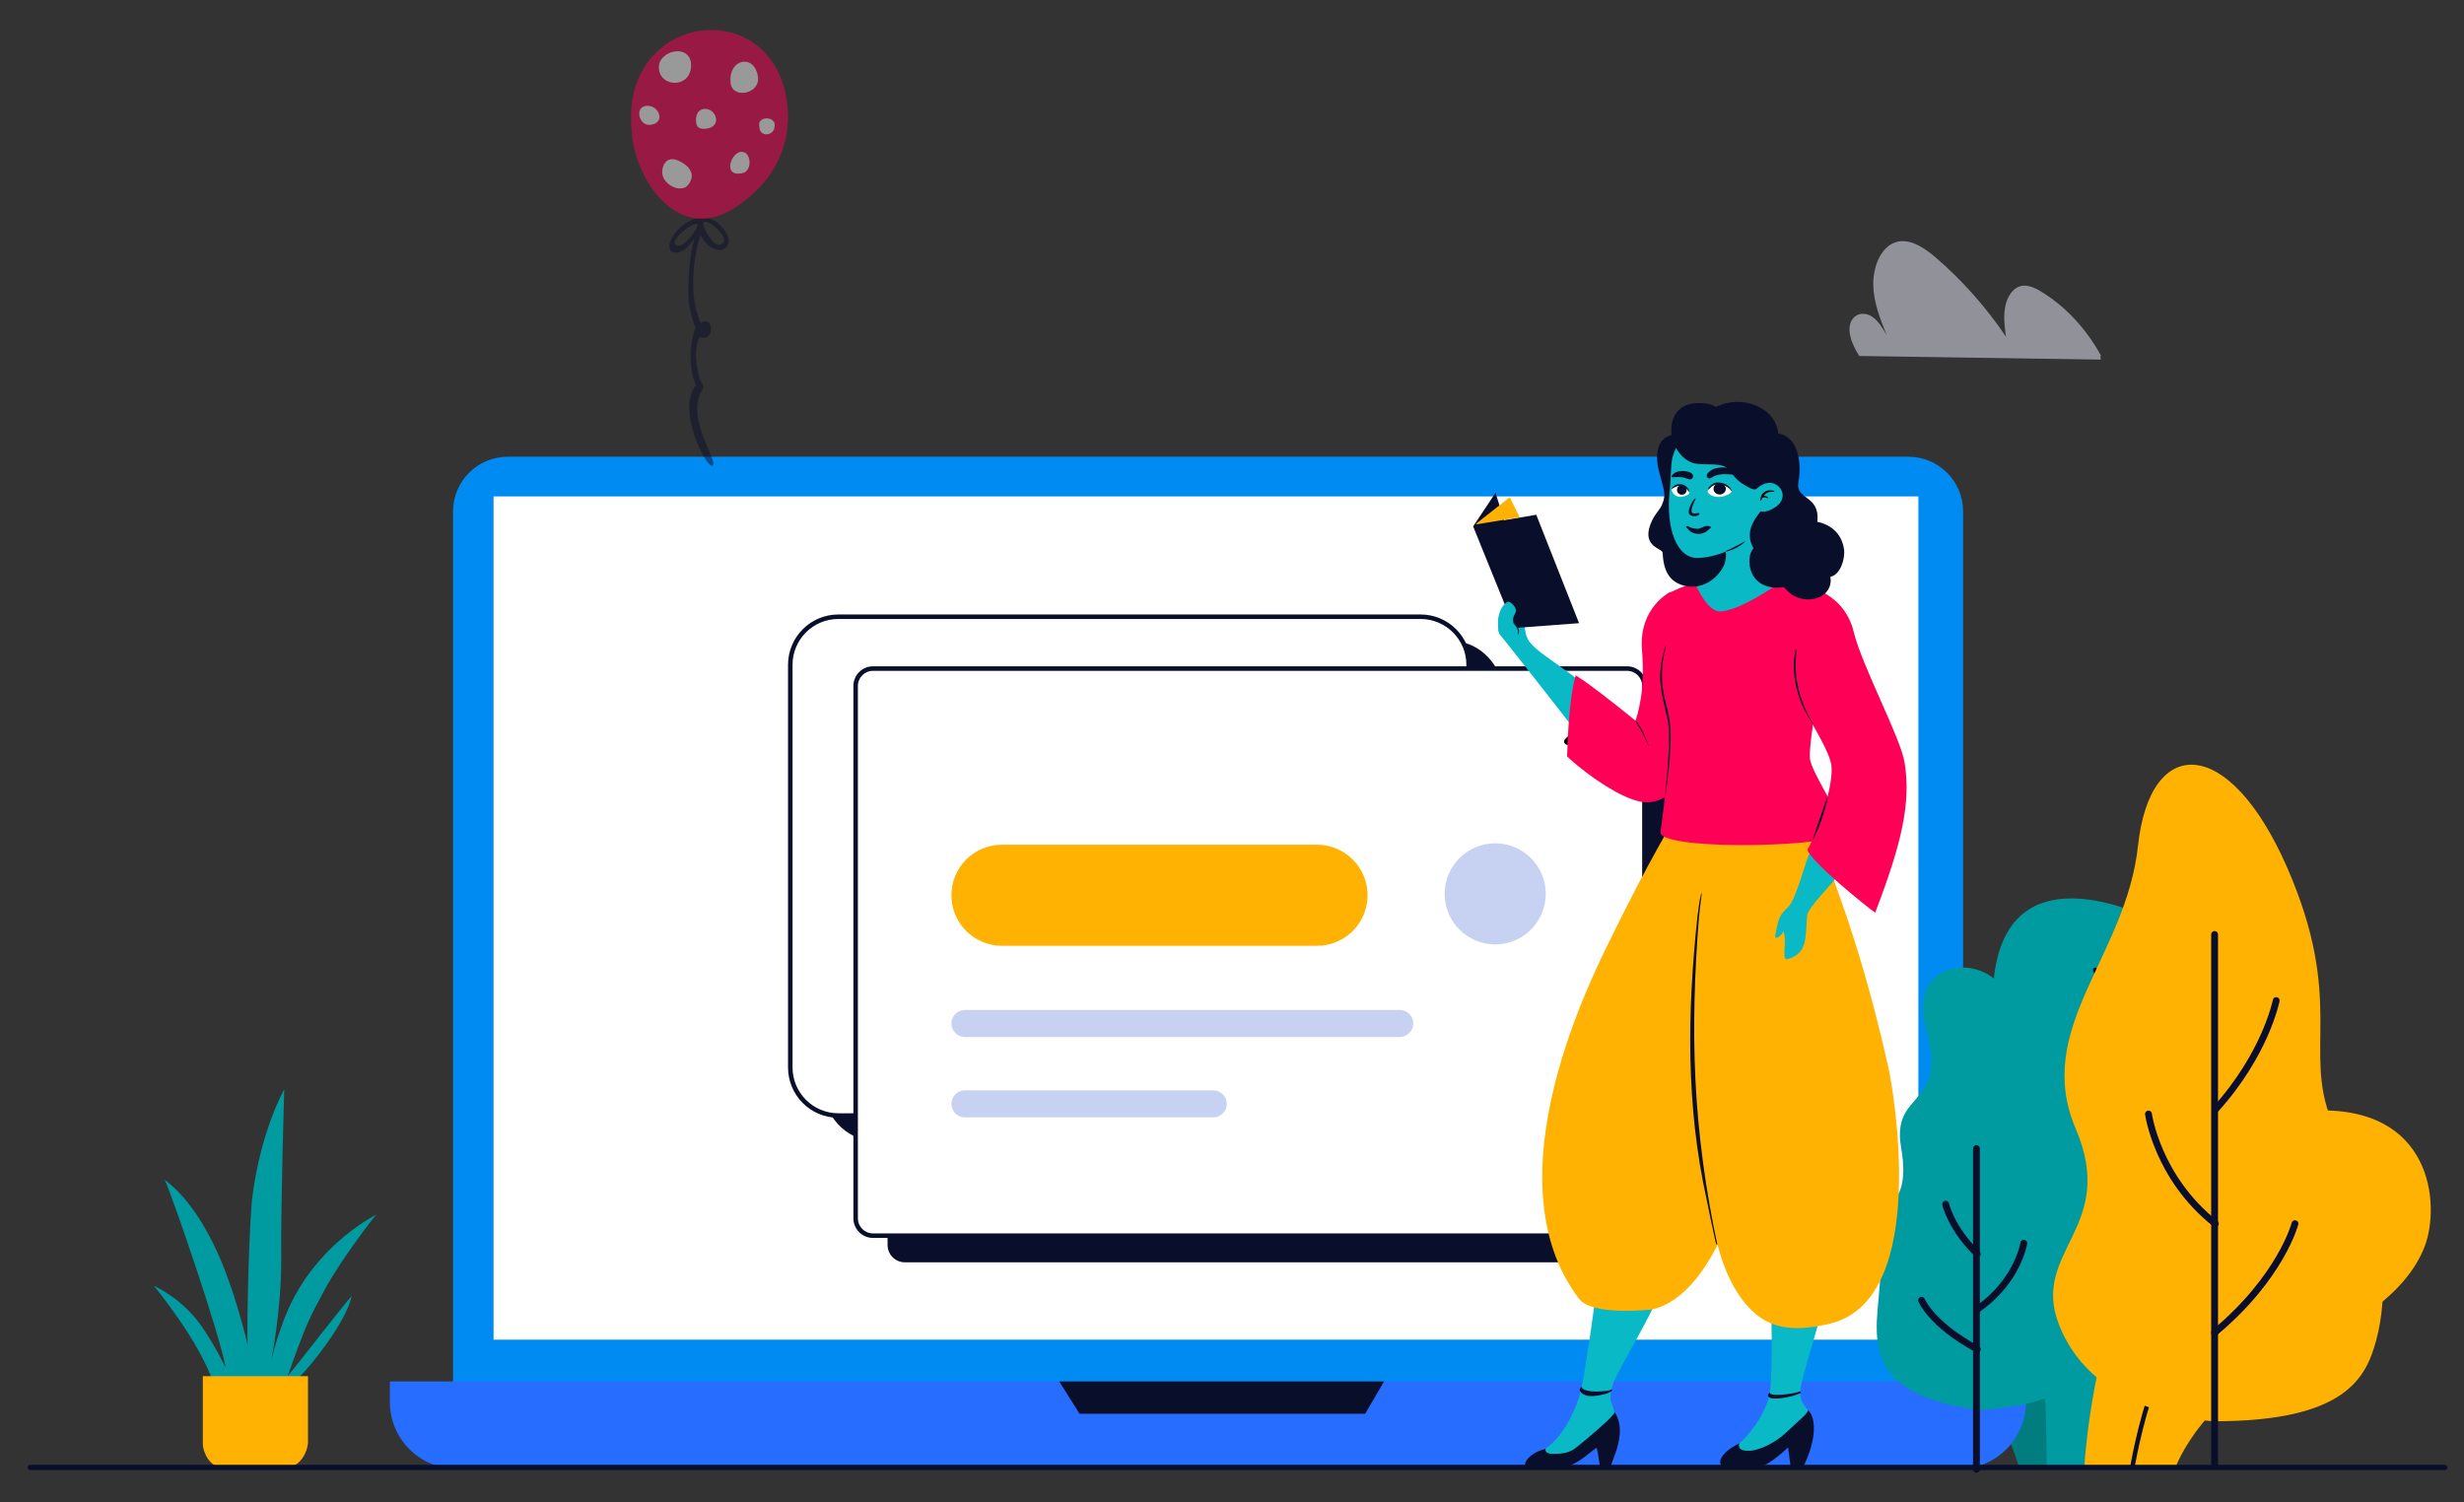 <svg viewBox="-40 -80 3280 2000" xmlns="http://www.w3.org/2000/svg" xmlns:xlink="http://www.w3.org/1999/xlink" xmlns:blush="http://design.blush" overflow="visible" width="3280px" height="2000px"><rect x="-40" y="-80" width="3280" height="2000" fill="#333333" stroke="none"/><defs><polygon id="masterscenesonline-searching-path-5" points="0.885 0.404 225.003 0.404 225.003 229 0.885 229"/><polygon id="masterscenesonline-searching-path-7" points="0.355 0.478 167.311 0.478 167.311 15 0.355 15"/><path d="M363.685,181.685 C363.685,81.345 282.34,0 182,0 C81.66,0 0.315,81.345 0.315,181.685 C0.315,282.02 81.66,363.365 182,363.365 C282.34,363.365 363.685,282.02 363.685,181.685" id="masterscenesonline-searching-path-1"/><path d="M363.685,181.685 C363.685,81.345 282.34,0 182,0 C81.66,0 0.315,81.345 0.315,181.685 C0.315,282.02 81.66,363.365 182,363.365 C282.34,363.365 363.685,282.02 363.685,181.685" id="masterscenesonline-searching-path-3"/></defs><g id="Master/Scenes/Online Searching" stroke="none" stroke-width="1" fill="none" fill-rule="evenodd" blush:viewBox="-32 136 3263.9999999999995 1743.9999999999998" blush:i="0"><g id="Background" transform="translate(-112, -177)" blush:i="0.0"><g id="Outdoor Plants" transform="translate(2557, 1085) scale(1 1)" blush:width="751" blush:height="965" blush:component="Outdoor Plants" blush:i="0.0.0" blush:value="Plant 1" blush:viewBox="1.4479434447300719 207.47500000000002 752.9305912596402 762.3499999999999"><g id="Outdoor Plants/Plant 1" stroke="none" stroke-width="1" fill="none" fill-rule="evenodd" blush:viewBox="1.4479434447300719 207.47500000000002 752.9305912596402 762.3499999999999" blush:i="0.0.0.0"><g id="Group-6" transform="translate(3, 208)" blush:i="0.0.0.0.0"><path d="M199.883,757 C199.883,757 154.64,615.704 63.702,486.352 C-27.235,357 -13.97,268.907 63.702,246.215 C141.374,223.523 267.593,290.51 306.646,382.032 C331.899,441.211 374.804,628.372 268.961,757 C238.721,756.166 199.883,757 199.883,757 Z" id="Stroke-8" fill="#017C7F" blush:i="0.0.0.0.0.0"/><path d="M180.801,266.46 C125.131,13.42 221.5,-21.299 328.621,9.34 C435.741,39.978 507.96,173.305 491.621,300.677 C466.682,495.085 320.448,757 320.448,757 L236.471,757 C236.471,598.667 217.914,435.153 180.801,266.46 Z" id="Stroke-10" fill="#009BA0" blush:i="0.0.0.0.0.1"/><path d="M299.87,92.339 C301.326,91.683 303.03,92.284 303.76,93.682 L303.857,93.885 L304.316,94.94 L304.887,96.296 C305.11,96.831 305.346,97.407 305.595,98.024 L305.979,98.979 C307.659,103.187 309.527,108.199 311.538,114.005 C317.271,130.561 322.999,150.177 328.343,172.774 C340.981,226.214 349.497,287.717 351.998,356.892 C354.24,418.891 350.075,478.448 339.406,544.656 L339.022,547.024 C329.749,603.878 316.614,662.451 292.75,757.277 C292.346,758.883 290.716,759.858 289.109,759.454 C287.502,759.049 286.527,757.419 286.932,755.812 L289.047,747.389 C311.54,657.635 324.139,601.004 333.1,546.058 C343.992,479.275 348.255,419.432 346.002,357.108 C343.515,288.333 335.053,227.219 322.504,174.155 L321.811,171.25 C316.714,150.075 311.289,131.624 305.868,115.968 L305.248,114.189 C303.504,109.222 301.879,104.892 300.407,101.204 L299.855,99.835 C299.679,99.401 299.51,98.991 299.348,98.603 L298.8,97.3 L298.368,96.307 C297.687,94.797 298.359,93.02 299.87,92.339 Z" id="Path-6" fill="#090E2B" fill-rule="nonzero" blush:i="0.0.0.0.0.2"/><path d="M589.576,282.556 C750.42,274.364 760.643,407.887 739.778,462.864 C715.163,527.726 641.308,570.96 582.304,596.643 C443.495,657.062 408.156,757 408.156,757 L286.621,757 C286.621,757 309.812,296.806 589.576,282.556 Z" id="Stroke-12" fill="#FFB201" blush:i="0.0.0.0.0.3"/><path d="M613.534,384.772 C615.069,384.147 616.819,384.885 617.443,386.42 C618.068,387.955 617.33,389.705 615.795,390.329 C475.369,447.46 387.981,569.584 353.571,757.086 C353.272,758.716 351.709,759.794 350.079,759.495 C348.45,759.196 347.371,757.633 347.67,756.003 C382.427,566.606 471.067,442.733 613.534,384.772 Z" id="Path-3" fill="#090E2B" fill-rule="nonzero" blush:i="0.0.0.0.0.4"/></g></g></g><g id="Screen" transform="translate(591, 705) scale(1 1)" blush:width="2178" blush:height="1348" blush:component="Screen" blush:i="0.0.1" blush:value="Laptop 2" blush:viewBox="0 -7.634304207119726 2177.9999999999995 1363.2686084142395"><g id="Screen/Laptop 2" stroke="none" stroke-width="1" fill="none" fill-rule="evenodd" blush:viewBox="0 -7.634304207119726 2177.9999999999995 1363.2686084142395" blush:i="0.0.1.0"><path d="M2021.399,1329.31 L156.899,1329.31 C116.669,1329.31 84.059,1296.705 84.059,1256.475 L84.059,72.835 C84.059,32.61 116.669,-2.27373675e-13 156.899,-2.27373675e-13 L2021.399,-2.27373675e-13 C2061.63,-2.27373675e-13 2094.235,32.61 2094.235,72.835 L2094.235,1256.475 C2094.235,1296.705 2061.63,1329.31 2021.399,1329.31" id="Fill-1" fill="#008BF2" blush:i="0.0.1.0.0"/><path d="M2088.885,1347.308 L88.985,1347.308 C39.84,1347.308 0,1307.463 0,1258.318 L0,1230.993 L2177.875,1230.993 L2177.875,1258.318 C2177.875,1307.463 2138.03,1347.308 2088.885,1347.308" id="Fill-4" fill="#276DFF" blush:i="0.0.1.0.1"/><polygon id="Fill-7" fill="#FFF" points="138.018 1175.397 2034.658 1175.397 2034.658 52.812 138.018 52.812" blush:i="0.0.1.0.2"/><polygon id="Fill-9" fill="#090E2B" points="890.987 1230.995 918.012 1273.985 1298.292 1273.985 1323.392 1230.995" blush:i="0.0.1.0.3"/><g id="UI Elements" transform="translate(456, 156) scale(1 1)" blush:width="1101" blush:height="811" blush:component="UI Elements" blush:i="0.0.1.0.4" blush:value="Graph 1" blush:viewBox="71.56500000000005 52.89130434782612 957.8700000000002 705.2173913043478"><g id="UI Elements/Graph 1" stroke="none" stroke-width="1" fill="none" fill-rule="evenodd" blush:viewBox="71.56500000000005 52.89130434782612 957.8700000000002 705.2173913043478" blush:i="0.0.1.0.4.0"><g id="Interfae-Box-2" transform="translate(74, 54)" blush:i="0.0.1.0.4.0.0"><rect id="Rectangle-Copy-5" fill="#090E2B" x="48" y="36" width="903" height="664" rx="64" blush:i="0.0.1.0.4.0.0.0"/><rect id="Rectangle-Copy" fill="#FFF" x="3" y="3" width="903" height="664" rx="64" blush:i="0.0.1.0.4.0.0.1"/><path d="M842,0 L67,0 C29.997,0 0,29.997 0,67 L0,603 C0,640.003 29.997,670 67,670 L842,670 C879.003,670 909,640.003 909,603 L909,67 C909,29.997 879.003,0 842,0 Z M67,6 L842,6 C875.689,6 903,33.311 903,67 L903,603 C903,636.689 875.689,664 842,664 L67,664 C33.311,664 6,636.689 6,603 L6,67 C6,33.311 33.311,6 67,6 Z" id="Rectangle-Copy-2" fill="#090E2B" fill-rule="nonzero" blush:i="0.0.1.0.4.0.0.2"/><path d="M673.652,196.062 C725.006,183.451 772.648,240.932 818.391,365.938 C819.53,369.05 817.931,372.496 814.819,373.635 C811.707,374.773 808.261,373.174 807.122,370.062 C763.365,250.486 719.224,197.227 676.514,207.716 C653.03,213.483 633.545,228.317 615.502,252.517 L614.257,254.2 C601.505,271.58 592.038,288.909 573.749,326.317 L567.518,339.08 C548.883,377.093 539.189,394.511 525.293,412.959 C505.415,439.348 483.31,455.718 456.236,461.729 C436.922,466.017 421.178,458.233 407.892,440.305 L407.49,439.759 C397.832,426.53 390.901,411.491 378.694,380.143 L374.912,370.412 C363.26,340.542 356.421,325.666 347.329,312.633 C335.853,296.183 323.48,288.463 308.326,289.379 C252.587,292.748 192.546,355.572 129.337,478.62 C127.823,481.568 124.206,482.73 121.258,481.216 C118.311,479.702 117.149,476.085 118.663,473.137 C183.658,346.612 246.26,281.109 307.602,277.401 C327.297,276.21 343.196,285.995 356.76,305.182 L357.171,305.767 C366.788,319.553 373.789,334.631 385.347,364.146 L390.577,377.584 C401.838,406.397 408.399,420.547 416.915,432.316 L417.182,432.683 C427.977,447.47 439.337,453.188 453.636,450.014 C477.606,444.692 497.417,430.021 515.708,405.739 L516.97,404.049 C529.761,386.786 539.265,369.501 557.378,332.501 L563.597,319.761 C582.203,281.753 591.841,264.271 605.446,245.93 L605.881,245.344 C625.46,219.085 647.152,202.57 673.652,196.062 Z" id="Path-9" fill="#FFB201" fill-rule="nonzero" blush:i="0.0.1.0.4.0.0.3"/><path d="M781.46,208.363 C782.299,205.157 785.578,203.238 788.784,204.076 C791.989,204.915 793.908,208.194 793.07,211.399 C755.866,353.628 708.055,420.407 647.873,408.893 C621.818,403.908 603.611,404.83 590.083,410.799 C579.666,415.395 572.384,422.268 562.16,435.88 L560.978,437.467 L554.885,445.787 C552.262,449.356 550.157,452.139 548,454.857 C539.001,466.193 530.125,474.884 519.015,482.394 C505.577,491.476 489.492,498.228 469.679,502.626 C451.421,506.679 435.764,504.613 421.299,497.083 C410.531,491.477 401.982,484.235 388.563,470.523 L382.286,464.055 C368.762,450.11 360.925,443.125 351.082,437.229 C338.568,429.734 325.247,426.295 309.426,427.252 C252.304,430.705 191.765,458.91 127.837,512.097 C125.29,514.217 121.507,513.87 119.388,511.322 C117.268,508.775 117.615,504.992 120.163,502.873 C185.906,448.175 248.744,418.898 308.702,415.273 C326.993,414.168 342.704,418.223 357.248,426.934 L358.227,427.527 C368.435,433.781 376.591,441.017 389.642,454.406 L395.932,460.893 L397.091,462.081 C409.692,474.959 417.495,481.573 426.841,486.439 C438.803,492.666 451.578,494.353 467.078,490.911 C485.453,486.832 500.138,480.668 512.295,472.451 C522.284,465.701 530.309,457.842 538.601,447.396 L539.687,446.016 C541.139,444.155 542.625,442.188 544.339,439.87 L551.137,430.594 L551.571,430.007 C563.436,414.013 572.147,405.596 585.239,399.82 C601.277,392.744 621.873,391.701 650.127,397.107 C701.368,406.91 745.734,344.943 781.46,208.363 Z" id="Path-9-Copy" fill="#009BA0" fill-rule="nonzero" blush:i="0.0.1.0.4.0.0.4"/><circle id="Oval" fill="#FF0057" cx="689.5" cy="200.5" r="25.5" blush:i="0.0.1.0.4.0.0.5"/><rect id="Rectangle" fill="#C7D2F2" fill-rule="nonzero" x="93" y="546" width="709" height="2" blush:i="0.0.1.0.4.0.0.6"/></g></g></g><g id="UI Elements" transform="translate(616, 262) scale(1 1)" blush:width="1101" blush:height="811" blush:component="UI Elements" blush:i="0.0.1.0.5" blush:value="UI Card 1" blush:viewBox="0 14.324728260869506 1100.9999999999998 798.8790760869566"><g id="UI Elements/UI Card 1" stroke="none" stroke-width="1" fill="none" fill-rule="evenodd" blush:viewBox="0 14.324728260869506 1100.9999999999998 798.8790760869566" blush:i="0.0.1.0.5.0"><g id="userinterface" transform="translate(1, 17)" blush:i="0.0.1.0.5.0.0"><path d="M1072.383,793.433 L68.61,793.433 C55.845,793.433 45.498,783.086 45.498,770.321 L45.498,61.616 C45.498,48.851 55.845,38.501 68.61,38.501 L1072.383,38.501 C1085.148,38.501 1095.495,48.851 1095.495,61.616 L1095.495,770.321 C1095.495,783.086 1085.148,793.433 1072.383,793.433 Z" id="Stroke-1-Copy" fill="#090E2B" blush:i="0.0.1.0.5.0.0.0"/><path d="M1029.885,757.932 L26.112,757.932 C13.347,757.932 3,747.585 3,734.82 L3,26.115 C3,13.35 13.347,3 26.112,3 L1029.885,3 C1042.65,3 1052.997,13.35 1052.997,26.115 L1052.997,734.82 C1052.997,747.585 1042.65,757.932 1029.885,757.932 Z" id="Stroke-1" fill="#FFF" blush:i="0.0.1.0.5.0.0.1"/><path d="M1029.885,4.54747351e-13 L26.112,4.54747351e-13 C11.691,4.54747351e-13 0,11.693 0,26.115 L0,734.82 C0,749.242 11.69,760.932 26.112,760.932 L1029.885,760.932 C1044.307,760.932 1055.997,749.242 1055.997,734.82 L1055.997,26.115 C1055.997,11.693 1044.306,4.54747351e-13 1029.885,4.54747351e-13 Z M26.112,6 L1029.885,6 C1040.992,6 1049.997,15.006 1049.997,26.115 L1049.997,734.82 C1049.997,745.928 1040.993,754.932 1029.885,754.932 L26.112,754.932 C15.004,754.932 6,745.928 6,734.82 L6,26.115 C6,15.006 15.005,6 26.112,6 Z" id="Stroke-1-Copy-2" fill="#090E2B" fill-rule="nonzero" blush:i="0.0.1.0.5.0.0.2"/><path d="M617.176,372.063 L197.782,372.063 C160.621,372.063 130.498,341.94 130.498,304.779 C130.498,267.624 160.621,237.501 197.782,237.501 L617.176,237.501 C654.334,237.501 684.457,267.624 684.457,304.779 C684.457,341.94 654.334,372.063 617.176,372.063 Z" id="Stroke-5" fill="#FFB201" blush:i="0.0.1.0.5.0.0.3"/><path d="M854.382,370.211 L854.382,370.211 C817.224,370.211 787.098,340.088 787.098,302.927 C787.098,265.772 817.224,235.649 854.382,235.649 C891.54,235.649 921.663,265.772 921.663,302.927 C921.663,340.088 891.54,370.211 854.382,370.211 Z" id="Stroke-7" fill="#C7D2F2" blush:i="0.0.1.0.5.0.0.4"/><g id="cross" transform="translate(945.572, 53.13)" fill="#000" fill-rule="nonzero" blush:i="0.0.1.0.5.0.0.5"><path d="M43.818,1.818 C45.575,0.061 48.425,0.061 50.182,1.818 C51.884,3.52 51.938,6.248 50.342,8.014 L50.182,8.182 L8.182,50.182 C6.425,51.939 3.575,51.939 1.818,50.182 C0.116,48.48 0.062,45.752 1.658,43.986 L1.818,43.818 L43.818,1.818 Z" id="Stroke-9" blush:i="0.0.1.0.5.0.0.5.0"/><path d="M1.818,1.818 C3.52,0.116 6.248,0.062 8.014,1.658 L8.182,1.818 L50.182,43.818 C51.939,45.575 51.939,48.425 50.182,50.182 C48.48,51.884 45.752,51.938 43.986,50.342 L43.818,50.182 L1.818,8.182 C0.061,6.425 0.061,3.575 1.818,1.818 Z" id="Stroke-11" blush:i="0.0.1.0.5.0.0.5.1"/></g><path d="M727.246,457.501 C737.187,457.501 745.246,465.559 745.246,475.501 C745.246,485.331 737.365,493.321 727.577,493.498 L727.246,493.501 L148.498,493.501 C138.557,493.501 130.498,485.442 130.498,475.501 C130.498,465.67 138.379,457.68 148.168,457.504 L148.498,457.501 L727.246,457.501 Z" id="Stroke-13" fill="#C7D2F2" fill-rule="nonzero" blush:i="0.0.1.0.5.0.0.6"/><path d="M479.05,564.501 C488.991,564.501 497.05,572.559 497.05,582.501 C497.05,592.331 489.169,600.321 479.381,600.498 L479.05,600.501 L148.498,600.501 C138.557,600.501 130.498,592.442 130.498,582.501 C130.498,572.67 138.379,564.68 148.168,564.504 L148.498,564.501 L479.05,564.501 Z" id="Stroke-15" fill="#C7D2F2" fill-rule="nonzero" blush:i="0.0.1.0.5.0.0.7"/></g></g></g></g></g><g id="Medium Plants" transform="translate(0, 1250) scale(1 1)" blush:width="845" blush:height="800" blush:component="Medium Plants" blush:i="0.0.2" blush:value="Plant 1" blush:viewBox="274.625 296.4059196617337 299.9749999999998 507.399577167019"><g id="Medium Plants/Plant 1" stroke="none" stroke-width="1" fill="none" fill-rule="evenodd" blush:viewBox="274.625 296.4059196617337 299.9749999999998 507.399577167019" blush:i="0.0.2.0"><g id="Group" transform="translate(277, 297)" blush:i="0.0.2.0.0"><path d="M79.365,206.474 C50.777,148.413 23.03,127.299 14.225,120.517 C22.353,136.795 86.551,322.095 95.433,370.614 C65.629,311.883 50.262,299.196 44.705,293.482 C29.664,278.016 10.838,267.028 0,261.602 C4.745,268.191 60.284,334.858 79.927,393.191 L95.506,421 L173.401,421 C173.401,421 181.529,393.988 194.398,382.057 C207.268,370.128 255.765,310.409 263.216,275.138 C245.239,295.953 188.071,370.128 177.901,382.057 C202.964,311.117 206.727,304.563 228.145,265.223 C249.564,225.881 293.969,168.279 296,166.923 C272.97,179.133 205.258,221.8 173.147,306.33 C159.728,341.654 155.522,364.151 155.522,364.151 C155.522,364.151 170.024,293.548 169.346,224.361 C168.668,155.175 173.401,0 173.401,0 C173.401,0 142.527,54.185 131.086,142.025 C126.855,174.509 123.285,307.942 124.639,340.22 C124.639,340.22 107.121,262.844 79.365,206.474 Z" id="Fill-1" fill="#009BA0" blush:i="0.0.2.0.0.0"/><path d="M178.622,503 L88.883,503 C75.693,503 65,484.764 65,471.532 L65,382 L205,382 L205,469.029 C205,483.583 193.13,503 178.622,503" id="Fill-4" fill="#FFB201" blush:i="0.0.2.0.0.1"/></g></g></g><g id="Flying Objects" opacity=".5" transform="translate(2376, 97) scale(1 1)" blush:width="700" blush:height="800" blush:component="Flying Objects" blush:i="0.0.3" blush:value="Cloud 1" blush:viewBox="158.21917808219177 320 335.61643835616434 160.00000000000014"><g id="Flying Objects/Cloud 1" stroke="none" stroke-width="1" fill="none" fill-rule="evenodd" blush:viewBox="158.21917808219177 320 335.61643835616434 160.00000000000014" blush:i="0.0.3.0"><path d="M479.956,473.895 C489.613,459.137 499.1,436.733 487.998,423.548 C481.437,415.755 470.331,416.373 462.371,421.934 C454.409,427.495 448.858,436.87 443.559,445.961 C452.064,424.955 460.743,403.137 461.347,379.753 C461.95,356.369 452.155,330.873 433.866,323.328 C414.906,315.504 394.716,328.774 378.352,342.761 C343.415,372.621 311.812,408.19 284.666,448.196 C286.381,435.639 288.097,422.76 286.097,410.263 C284.098,397.765 277.574,385.527 267.573,381.605 C257.657,377.714 246.936,382.624 237.627,388.304 C205.589,407.843 177.856,437.617 158,473.793 C160.945,473.793 156.579,478.67 159.524,478.67 L479.956,473.895 Z" id="cloud" fill="#F0F1FF" transform="translate(325.5, 399.835) scale(-1, 1) translate(-325.5, -399.835)" blush:i="0.0.3.0.0"/></g></g><g id="Outdoor Plants" transform="translate(2517, 1088) scale(1 1)" blush:width="751" blush:height="965" blush:component="Outdoor Plants" blush:i="0.0.4" blush:value="Trees" blush:viewBox="49.712724935732695 24.125 680.5334190231363 945.6999999999998"><g id="Outdoor Plants/Trees" stroke="none" stroke-width="1" fill="none" fill-rule="evenodd" blush:viewBox="49.712724935732695 24.125 680.5334190231363 945.6999999999998" blush:i="0.0.4.0"><g id="Group" transform="translate(50, 27)" blush:i="0.0.4.0.0"><path d="M246.328,707.554 C202.725,648.694 266.996,634.47 237.177,579.041 C201.046,511.878 252.889,525.365 230.559,457.778 C212.89,404.298 182.034,401.995 179.287,325.771 C176.543,249.546 39.258,245.252 68.925,351.777 C98.596,458.302 22.267,432.072 35.697,509.467 C53.649,612.915 -18.386,571.48 4.56,651.098 C24.079,718.828 -59.155,832.363 138.705,859 C314.798,849.999 289.935,766.418 246.328,707.554 Z" id="Fill-1" fill="#009BA0" blush:i="0.0.4.0.0.0"/><path d="M95,585 C95,585 102.27,617.395 137,651" id="Stroke-5" stroke="#090E2B" stroke-width="9.107" stroke-linecap="round" stroke-linejoin="round" blush:i="0.0.4.0.0.1"/><path d="M63,713 C63,713 75.807,744.899 137,778" id="Stroke-7" stroke="#090E2B" stroke-width="9.107" stroke-linecap="round" stroke-linejoin="round" blush:i="0.0.4.0.0.2"/><path d="M199,637 C199,637 190.99,687.973 137,725" id="Stroke-9" stroke="#090E2B" stroke-width="9.107" stroke-linecap="round" stroke-linejoin="round" blush:i="0.0.4.0.0.3"/><path d="M608.603,473.48 C570.591,379.998 626.937,314.014 549.628,136.94 C472.318,-40.134 367.027,-40.759 351.056,107.785 C335.09,256.329 210.937,350.641 268.195,484.721 C324.468,616.494 207.89,647.352 245.711,745.062 C293.787,869.263 452.913,874 452.913,874 C626.2,874 654.358,816.787 667.883,767.077 C703.355,636.7 625.009,513.826 608.603,473.48 Z" id="Fill-11" fill="#FFB201" blush:i="0.0.4.0.0.4"/><path d="M535,314 C535,314 520.979,385.166 454,459" id="Stroke-15" stroke="#090E2B" stroke-width="9.107" stroke-linecap="round" stroke-linejoin="round" blush:i="0.0.4.0.0.5"/><path d="M560,611 C560,611 541.481,682.168 453,756" id="Stroke-17" stroke="#090E2B" stroke-width="9.107" stroke-linecap="round" stroke-linejoin="round" blush:i="0.0.4.0.0.6"/><path d="M365,465 C365,465 376.499,549.574 454,611" id="Stroke-19" stroke="#090E2B" stroke-width="9.107" stroke-linecap="round" stroke-linejoin="round" blush:i="0.0.4.0.0.7"/><line x1="136" y1="938" x2="136" y2="511" id="Stroke-3" stroke="#090E2B" stroke-width="9.107" stroke-linecap="round" stroke-linejoin="round" blush:i="0.0.4.0.0.8"/><line x1="453" y1="932" x2="453" y2="226" id="Stroke-13" stroke="#090E2B" stroke-width="9.107" stroke-linecap="round" stroke-linejoin="round" blush:i="0.0.4.0.0.9"/></g></g></g><g id="Flying Objects" opacity=".5" transform="translate(1017, 400) scale(-1, 1) translate(-1017, -400) translate(667, 0) scale(1 1)" blush:width="700" blush:height="800" blush:component="Flying Objects" blush:i="0.0.5" blush:value="Balloon Red" blush:viewBox="246.1187214611872 136 211.75799086757985 584.0000000000001"><g id="Flying Objects/Balloon Red" stroke="none" stroke-width="1" fill="none" fill-rule="evenodd" blush:viewBox="246.1187214611872 136 211.75799086757985 584.0000000000001" blush:i="0.0.5.0"><g id="Group" transform="translate(246, 137)" blush:i="0.0.5.0.0"><path d="M149.733,285.735 C157.805,279.547 124.836,253.662 120.161,258.629 C117.94,260.989 139.249,293.771 149.733,285.735 M86.167,282.995 C95.112,293.593 106.764,273.462 111.037,264.278 C122.832,238.929 77.242,272.421 86.167,282.995 M100.301,579.794 C92.014,575.01 138.477,513.857 113.252,477.771 C110.3,473.549 118.94,466.496 119.231,457.799 C122.459,441.684 125.356,423.424 117.252,408.335 C98.796,418.451 96.756,377.804 116.174,389.759 C131.761,356.831 126.972,307.088 116.689,272.649 C97.727,309.678 58.363,290.166 92.366,257.726 C103.469,247.692 120.601,248.017 133.151,255.334 C154.494,267.775 162.517,288.762 155.55,294.36 C151.135,297.907 138.799,299.037 125.023,277.928 C130.927,301.146 132.951,326.066 132.506,354.692 C132.278,369.406 126.25,390.346 123.181,395.783 C131.333,416.681 132.474,453.699 122.447,472.666 C149.246,504.684 108.587,584.579 100.301,579.794" id="Fill-1" fill="#090E2B" blush:i="0.0.5.0.0.0"/><path d="M208.173,132.995 C205.464,196.578 148.224,284.47 73.104,237.935 C24.244,207.668 -3.51,160.195 0.357,106.142 C11.54,-50.129 223.848,-27.672 208.173,132.995" id="Path" fill="#FF0057" blush:i="0.0.5.0.0.1"/><path d="M38.113,128.892 C42.148,113.398 14.656,114.349 17.979,128.621 C18.387,141.022 37.96,143.299 38.113,128.892" id="Path" fill="#FFF" blush:i="0.0.5.0.0.2"/><path d="M122.516,121.067 C123.097,103.446 108.901,102.104 101.28,108.246 C93.66,114.388 92.614,128.014 106.567,130.866 C117.299,133.06 122.22,129.993 122.516,121.067" id="Path" fill="#FFF" blush:i="0.0.5.0.0.3"/><path d="M182.392,126.088 C198.758,129.059 205.424,100.655 186.888,100.802 C170.96,101.261 163.255,123.261 182.392,126.088" id="Path" fill="#FFF" blush:i="0.0.5.0.0.4"/><path d="M63.364,190.825 C90.286,194.985 71.762,151.393 55.275,164.649 C47.949,173.16 50.374,190.537 63.364,190.825" id="Path" fill="#FFF" blush:i="0.0.5.0.0.5"/><path d="M135.75,208.918 C148.077,215.363 164.275,204.55 167.032,193.219 C169.124,184.622 164.186,165.408 145.473,174.065 C127.282,182.481 122.382,196.422 135.75,208.918 Z" id="Path" fill="#FFF" blush:i="0.0.5.0.0.6"/><path d="M40.125,61.678 C36.02,85.626 76.156,93.026 76.609,68.52 C78.621,38.361 45.078,31.228 40.125,61.678" id="Path" fill="#FFF" blush:i="0.0.5.0.0.7"/><path d="M129.138,44.036 C126.699,78.14 170.66,77.439 171.872,50.722 C173.683,28.357 132.615,16.898 129.138,44.036" id="Path" fill="#FFF" blush:i="0.0.5.0.0.8"/></g></g></g><g id="Floor" transform="translate(112, 2049.5)" fill="#090E2B" fill-rule="nonzero" blush:i="0.0.6"><path d="M3214.291,-2.5 C3216.224,-2.5 3217.791,-0.933 3217.791,1 C3217.791,2.869 3216.326,4.395 3214.483,4.495 L3214.291,4.5 L0.291,4.5 C-1.642,4.5 -3.209,2.933 -3.209,1 C-3.209,-0.869 -1.745,-2.395 0.099,-2.495 L0.291,-2.5 L3214.291,-2.5 Z" id="Path-4-Copy" blush:i="0.0.6.0"/></g></g><g transform="translate(2260, 1123) scale(-1, 1) translate(-2260, -1123) translate(1705, 373) scale(1 1)" blush:has-customizable-colors="true" blush:width="1110" blush:height="1500" id="Master/Character/Standing" blush:component="Master/Character/Standing" blush:i="0.1" blush:value="Standing" blush:viewBox="322.5 75 607.5 1424.9999999999995"><g id="Master/Character/Standing" stroke="none" stroke-width="1" fill="none" fill-rule="evenodd" blush:has-customizable-colors="true" blush:viewBox="322.5 75 607.5 1424.9999999999995" blush:i="0.1.0"><g id="Lower Body/Standing" transform="translate(-64, 629) scale(1 1)" blush:width="1110" blush:height="871" blush:component="Lower Body/Standing" blush:i="0.1.0.0" blush:value="Blob Pant 1" blush:viewBox="388.5 -3.3329081632653015 505.04999999999984 877.6658163265307"><g id="Lower Body/Standing/Blob Pant 1" stroke="none" stroke-width="1" fill="none" fill-rule="evenodd" blush:viewBox="388.5 -3.3329081632653015 505.04999999999984 877.6658163265307" blush:i="0.1.0.0.0"><g id="leg-1" transform="translate(497, 667)" blush:i="0.1.0.0.0.0"><path d="M64.105,4.039 C64.105,4.039 61.461,89.883 67.458,111.62 C73.455,133.356 87.25,151.84 98.532,164.69 C102.154,168.815 111.668,175.995 112.682,179.402 C113.696,182.81 88.869,192.557 71.851,185.264 C61.357,180.767 43.163,163.279 29.286,148.868 C19.674,138.888 14.66,138.733 14.305,132.351 C13.951,125.968 26.983,120.614 25.484,101.876 C23.985,83.138 1.63424829e-13,14.18 1.63424829e-13,4.436 C1.63424829e-13,-5.308 64.105,4.039 64.105,4.039" id="Fill-1" fill="#09b9c6" blush:color="Skin-500" blush:i="0.1.0.0.0.0.0"/><path d="M68.232,109.602 C65.609,115.694 44.656,111.647 36.017,109.382 C32.449,108.326 28.943,107.134 25.496,105.672 C24.223,105.169 24.851,102.915 26.14,103.376 C38.456,107.79 66.004,109.752 66.004,105.347 C66.004,103.399 69.118,107.545 68.232,109.602" id="Fill-10" fill="#090E2B" blush:i="0.1.0.0.0.0.1"/><path d="M106.459,172.128 C106.459,172.128 111.677,182.812 93.909,182.336 C77.522,181.897 56.184,169.002 45.901,159.427 C22.541,137.673 16.523,133.323 15.361,128.594 C9.963,131.059 -2.037,154.623 21.157,202.907 L38.441,202.907 L41.785,177.821 C41.785,177.821 67.84,202.907 79.141,202.907 L127.278,202.907 C132.714,202.907 135.583,195.078 125.297,184.785 C121.251,180.735 115.281,176.936 106.459,172.128" id="shoe-1" fill="#090E2B" blush:i="0.1.0.0.0.0.2"/></g><g id="leg-2" transform="translate(715, 644)" blush:i="0.1.0.0.0.1"><path d="M81.474,10.497 C81.474,10.497 93.582,99.759 99.362,124.526 C105.141,149.295 120.975,180.424 139.098,196.417 C147.961,204.238 156.354,210.607 148.923,210.607 C141.493,210.607 124.238,212.929 112.679,208.801 C101.12,204.673 93.01,198.667 74.022,179.678 C55.033,160.689 52.632,162.876 55.934,150.492 C59.237,138.107 63.206,138.417 56.871,116.432 C52.474,101.171 0.199,16.12 0.199,4.561 C0.199,-6.996 81.474,10.497 81.474,10.497" id="Fill-3" fill="#09b9c6" blush:color="Skin-500" blush:i="0.1.0.0.0.1.0"/><path d="M146.546,202.727 C146.546,202.727 148.585,209.094 137.98,209.369 C130.419,209.565 117.511,209.308 108.65,203.041 C99.791,196.775 55.056,159.106 55.056,154.568 C55.056,151.833 51.125,159.41 49.501,165.014 C42.229,190.124 59.315,220.166 59.53,226 L74.222,226 C74.222,226 77.578,203.64 78.442,201.695 C79.307,199.75 105.631,226 119.932,226 L171.117,226 C178.378,226 171.439,208.843 146.546,202.727" id="shoe-2" fill="#090E2B" blush:i="0.1.0.0.0.1.1"/><path d="M100.918,125.636 C93.826,136.114 77.9,132.042 68.223,130.037 C65.889,129.555 55.622,125.96 58.548,123.452 C58.77,123.262 59.888,124.583 61.467,124.88 C76.782,127.757 96.961,126.803 98.424,120.709 C98.798,119.151 102.021,123.315 100.918,125.636" id="Fill-8" fill="#090E2B" blush:i="0.1.0.0.0.1.2"/></g><path d="M644.45,431.203 C645.771,471.851 649.107,593.431 592.898,656.43 C568.559,683.709 538.358,693.498 482.645,679.95 C347.794,647.158 400.2,361.43 404.993,340.092 C448.58,146.067 489.055,69.799 508.624,0 C568.868,0 622.179,0 622.179,0 C622.179,0 639.803,288.339 644.45,431.203 Z" id="Fill-11" fill="#FFB201" blush:i="0.1.0.0.0.2"/><path d="M685.282,0 C685.282,0 724.088,63.5 772.436,162.529 C796.412,211.641 939.627,485.992 816.976,647.042 C800.191,669.084 728.705,661.872 728.705,661.872 C728.705,661.872 669.437,666.734 621.261,550.02 C573.084,433.306 551,0 551,0 L685.282,0 Z" id="Fill-14" fill="#FFB201" blush:i="0.1.0.0.0.3"/><path d="M662.017,356.733 C665.701,284.039 663.128,212.506 657.488,139.985 C656.494,130.339 654.971,117.158 653.656,107.539 C653.523,106.82 654.035,106.285 654.908,109.615 C656.751,116.647 658.442,130.086 659.568,139.765 C672.95,265.525 674.752,390.18 647.262,514.283 C643.406,533.107 639.436,552.988 635.118,571.752 C634.34,575.132 632.809,575.448 633.02,574.606 C648.284,503.461 658.452,429.45 662.017,356.733 Z" id="Fill-17" fill="#090E2B" blush:i="0.1.0.0.0.4"/></g></g><g id="Upper Body/Standing" transform="translate(69, -172) scale(1 1)" blush:width="906" blush:height="1041" blush:component="Upper Body/Standing" blush:i="0.1.0.1" blush:value="Reading Book 1" blush:viewBox="247.32758620689663 374.76 577.9655172413794 624.6"><g id="Upper Body/Standing/Reading Book 1" stroke="none" stroke-width="1" fill="none" fill-rule="evenodd" blush:viewBox="247.32758620689663 374.76 577.9655172413794 624.6" blush:i="0.1.0.1.0"><path d="M667.707,637.526 C667.707,637.526 686.709,621.89 719.016,599.239 C743.586,582.014 753.342,573.791 755.3,560.227 C758.169,540.379 766.746,540.254 773.738,540.254 C777.834,540.254 787.436,536.139 790.716,542.817 C790.559,548.009 791.965,561.226 789.669,563.588 C783.89,569.53 675.265,709 675.265,709 C675.265,709 644.399,673.129 667.707,637.526" id="Fill-1" fill="#09b9c6" blush:color="Skin-500" blush:i="0.1.0.1.0.0"/><path d="M600.23,584.471 C595.585,641.543 606.747,670.54 608.748,678.496 C608.748,678.496 663.607,633.496 688.466,617.983 C699.252,656.608 699.252,721.786 700,725.533 C693.264,733.776 633.287,783.098 598.068,786.803 C588.336,787.827 550.415,786.767 551.897,734.313 C553.381,681.858 536.839,542.22 562.46,507 C562.46,507 604.874,527.398 600.23,584.471 Z" id="Fill-3" fill="#FF0057" blush:i="0.1.0.1.0.1"/><polygon id="Fill-5" fill="#090E2B" points="740.97 404.282 684 548.593 770.179 555 825 419.763 795.218 375 783.789 411.438" blush:i="0.1.0.1.0.2"/><path d="M438.79,475.407 C435.996,488.317 386,498.803 386,498.803 C386,498.803 482.987,558.328 499.715,554.854 C530.561,548.448 545.341,517.274 551,502.481 C534.183,498.025 515.38,491.806 504.396,486.875 C493.412,481.944 498.562,445.737 497.89,427.337 C475.136,422.831 443.128,414 443.128,414 C443.128,414 441.584,462.496 438.79,475.407 Z" id="Fill-8" fill="#09b9c6" blush:color="Skin-500" blush:i="0.1.0.1.0.3"/><path d="M411.313,491 C411.313,491 467.839,532.31 496.697,532.989 C510.837,533.32 526.733,504.512 529.529,494.33 C544.882,499.44 558.961,505.285 567.082,510.045 C572.982,534.57 578.969,590.675 577.868,613.958 C576.814,636.273 562.147,679.349 563.15,698.151 C564.152,716.954 568.827,782.151 575.592,826.233 C579.303,850.411 370.769,847.995 332.066,830.489 C330.041,811.618 375.485,746.829 376.653,728.659 C377.82,710.488 370.963,677.453 368.506,652.816 C366.051,628.181 347.207,525.74 351.295,514.952 C354.02,507.76 374.026,499.776 411.313,491 Z" id="Fill-10" fill="#FF0057" blush:i="0.1.0.1.0.4"/><path d="M405.618,926.32 C411.882,932.36 414.925,935.522 417.253,941.186 C420.483,949.042 421.504,958.883 422.387,961.727 C425.669,972.306 414.841,965.985 412.011,958.782 C406.441,971.988 415.33,998.384 406.441,995.827 C380,988.219 382.726,968.884 380.455,937.933 C379.659,927.08 344.564,893.761 339.173,883.524 C336.309,878.082 369.842,844.789 375.596,852.024 C381.348,859.259 394.153,915.261 405.618,926.32 Z" id="Fill-12" fill="#09b9c6" blush:color="Skin-500" blush:i="0.1.0.1.0.5"/><path d="M370.305,503 C370.305,503 329.453,514.046 318.515,559.694 C307.577,605.341 255.982,700.819 250.595,734.48 C242.035,787.963 254.535,841.963 289.857,934 C303.851,923.87 375.806,865.849 379.973,850.092 C363.448,819.882 345.756,765.588 347.974,739.33 C350.191,713.071 393.118,659.608 395.604,627.99 C397.995,597.569 389.562,555.906 370.305,503 Z" id="Fill-15" fill="#FF0057" blush:i="0.1.0.1.0.6"/><path d="M768.848,535.083 C776.835,549.301 767.403,548.61 765.367,556.294 C761.372,571.354 791.348,559.698 791.348,559.698 C791.348,559.698 792.367,548.611 791.857,544.213 C790.861,535.618 787.742,525.267 779.454,520.233 C776.362,518.355 764.999,528.231 768.848,535.083" id="Fill-17" fill="#09b9c6" blush:color="Skin-500" blush:i="0.1.0.1.0.7"/><path d="M595.721,702.745 C595.322,703.718 592.094,711.113 591.01,712.99 C590.651,713.612 599.84,686.346 608.831,678.082 C609.234,677.714 608.822,678.671 608.559,679.173 C604.602,686.719 599.072,694.566 595.721,702.745 Z" id="Fill-19" fill="#090E2B" blush:i="0.1.0.1.0.8"/><path d="M563.29,679.304 C565.092,666.869 568.854,654.788 571.332,642.545 C575.235,622.144 574.071,600.424 568.766,581.121 C568.702,580.894 568.003,578.059 568.199,578 C568.396,577.945 569.488,580.664 569.554,580.916 C582.035,621.771 574.002,640.868 565.527,679.651 C562.381,702.277 565.847,738.523 568.357,766.31 C568.721,770.346 569.479,779.117 569.405,778.998 C569.325,778.868 569.095,777.833 568.876,776.405 C566.523,761.13 559.02,707.065 563.29,679.304 Z" id="Fill-21" fill="#090E2B" blush:i="0.1.0.1.0.9"/><path d="M396.035,584.922 C402.615,619.82 392.18,655.247 372.079,683.934 C371.873,684.237 372.11,683.413 372.325,683.063 C387.693,657.152 397.002,628.607 395.512,598.031 C395.303,593.722 394.886,587.52 394.404,583.258 C394.28,582.369 395.899,583.989 396.035,584.922" id="Fill-23" fill="#090E2B" blush:i="0.1.0.1.0.10"/><path d="M353,779 C359.938,797.513 366.399,817.037 372.768,835.564 C373.198,836.816 374.462,839.83 373.823,838.783 C368.969,830.841 364.292,818.622 361.02,809.879 C358.116,800.073 353.61,788.302 353,779" id="Fill-25" fill="#090E2B" blush:i="0.1.0.1.0.11"/><path d="M764.71,563.51 C762.455,556.677 765.929,552.431 770.109,548.812 C770.587,548.4 771.506,547.483 771.947,547.025 C772.126,546.839 771.813,547.735 771.602,548.126 C769.867,551.325 766.277,553.327 765.234,558.94 C765.074,559.795 765.439,565.718 764.71,563.51" id="Fill-27" fill="#090E2B" blush:i="0.1.0.1.0.12"/><polygon id="Fill-29" fill="#FFB201" points="776.342 381 763 407.508 820.323 417 821 416.103" blush:i="0.1.0.1.0.13"/></g></g><g id="Head" transform="translate(399, 26) scale(1 1)" blush:width="300" blush:height="300" blush:component="Head" blush:i="0.1.0.2" blush:value="Curls Dark" blush:viewBox="0 55.5 262.50000000000006 264"><g id="Head/Curls Dark" stroke="none" stroke-width="1" fill="none" fill-rule="evenodd" blush:viewBox="0 55.5 262.50000000000006 264" blush:i="0.1.0.2.0"><path d="M209.13,107.576 C209.13,107.576 211.111,98.231 225.677,99.291 C249.228,101.004 253.478,123.99 248.075,146.511 C244.27,162.375 239.184,174.874 240.786,183.662 C243.858,200.497 252.55,201.287 259.26,219.753 C269.914,249.073 243.101,251.211 242.842,256.473 C241.589,281.97 233.236,293.7 218.556,299.278 C196.912,307.503 174.192,296.726 162.706,276.671 C153.09,259.879 162.706,241.459 162.706,241.459 L215.403,190.681 L209.13,107.576 Z" id="Fill-1" fill="#090E2B" blush:i="0.1.0.2.0.0"/><path d="M205.767,97.14 C205.767,97.14 221.196,104.729 228.478,125.988 C232.573,137.942 231.011,152.622 233.289,173.308 C238.947,224.664 223.805,264.735 195.664,263.775 C162.246,262.634 133.329,242.675 117.287,231.071 C101.244,219.465 98.301,204.971 98.138,182.023 C97.976,159.075 98.811,109.753 113.625,108.302 C128.44,106.852 175.746,74.372 205.767,97.14" id="Fill-4" fill="#09b9c6" blush:color="Skin-500" blush:i="0.1.0.2.0.1"/><path d="M107.061,192.611 C107.085,200.502 138.572,221.412 121.831,250.892 C133.198,262.711 129.991,309.253 81.112,302.641 C59.664,331.329 14.19,319.58 19.446,288.852 C6.012,286.241 -0.563,264.295 1.314,251.892 C6.178,219.753 36.798,215.753 36.798,215.753 C32.955,178.829 66.626,187.586 61.948,162.168 C57.323,137.036 62.371,102.183 88.818,98.093 C92.427,61.971 139.068,45.688 171.823,62.863 C179.557,55.781 232.352,47.477 231.247,95.859 C230.872,112.288 218.117,134.291 199.535,138.047 C186.424,140.699 163.173,136.077 155.2,145.862 C144.293,159.247 142.437,162.533 125.877,170.982 C119.458,174.256 114.916,170.982 114.916,170.982 C114.916,170.982 107.001,173.251 107.061,192.611 Z" id="Fill-6" fill="#090E2B" blush:i="0.1.0.2.0.2"/><path d="M114.678,200.632 C107.568,204.795 97.847,199.587 92.214,195.791 C80.006,187.565 80.482,174.231 90.283,167.039 C97.445,161.785 107.435,162.844 116.501,170.503 C124.314,177.104 122.709,195.929 114.678,200.632" id="Fill-9" fill="#09b9c6" blush:color="Skin-500" blush:i="0.1.0.2.0.3"/><path d="M96.016,174.113 C101.095,173.183 106.796,173.851 110.409,179.189 C112.059,181.627 112.088,184.406 112.941,187.201 C113.034,187.506 112.054,188.228 110.665,184.869 C108.859,180.501 105.591,177.749 102.748,176.553 C99.045,174.996 94.592,176.048 93.924,175.399 C93.228,174.725 95.448,174.216 96.016,174.113" id="Fill-11" fill="#000" blush:i="0.1.0.2.0.4"/><path d="M109.899,183.543 C107.33,182.219 102.433,184.586 102.233,184.079 C101.612,182.51 108.213,179.771 110.38,181.536 C111.971,182.832 111.725,184.484 109.899,183.543" id="Fill-13" fill="#000" blush:i="0.1.0.2.0.5"/><path d="M133.434,241.696 C134.317,242.081 139.01,244.787 141.079,245.888 C144.872,247.91 148.686,249.905 152.55,251.726 C154.541,252.671 159.332,254.343 158.687,254.904 C157.447,255.98 146.676,251.956 139.861,247.463 C136.238,245.075 131.925,241.042 133.434,241.696" id="Fill-15" fill="#090E2B" blush:i="0.1.0.2.0.6"/></g></g><g id="Expressions" transform="translate(520, 159) scale(1 1)" blush:width="120" blush:height="120" blush:component="Expressions" blush:i="0.1.0.3" blush:value="Smile" blush:viewBox="21 10.200000000000003 89.4 88.80000000000001"><g id="Expressions/Smile" stroke="none" stroke-width="1" fill="none" fill-rule="evenodd" blush:viewBox="21 10.200000000000003 89.4 88.80000000000001" blush:i="0.1.0.3.0"><g id="eye1" transform="translate(21.027, 10.214)" blush:i="0.1.0.3.0.0"><path d="M0.049,7.966 C1.825,-0.017 25.198,-2.815 35.483,3.366 C39.039,5.479 45.643,11.284 39.796,14.444 C38.252,15.116 36.752,14.427 35.483,13.608 C21.465,3.866 -1.189,13.53 0.049,7.966 Z" id="Fill-1" fill="#090E2B" blush:i="0.1.0.3.0.0.0"/><path d="M19.011,22.397 C13.723,23.897 9.19,28.147 8.769,31.669 C8.514,33.797 16.864,38.906 24.917,39.303 C35.511,39.824 40.851,34.085 40.832,32.251 C40.119,26.701 33.728,18.223 19.011,22.397 Z" id="Fill-6" fill="#FFF" blush:i="0.1.0.3.0.0.1"/><path d="M35.398,25.555 C27.255,19.401 14.643,23.411 8.769,31.669 C8.432,32.097 8.529,31.02 8.763,30.529 C11.597,24.582 16.71,21.775 22.638,20.551 C26.205,19.814 29.531,19.754 33.01,21.312 C34.355,21.913 36.731,23.745 38.567,25.817 C39.999,27.432 41.205,30.201 39.548,29.222 C38.251,28.455 36.478,26.372 35.398,25.555 Z" id="Fill-8" fill="#090E2B" blush:i="0.1.0.3.0.0.2"/><path d="M24.814,36.062 C29.341,36.062 33.011,32.714 33.011,28.583 C33.011,24.453 29.341,21.104 24.814,21.104 C20.287,21.104 16.617,24.453 16.617,28.583 C16.617,32.714 20.287,36.062 24.814,36.062 Z" id="Fill-10" fill="#090E2B" blush:i="0.1.0.3.0.0.3"/></g><g id="eye2" transform="translate(81.203, 15)" blush:i="0.1.0.3.0.1"><path d="M23.256,1.861 C26.61,3.349 31.074,8.287 27.358,8.287 C23.641,8.287 15.59,7.233 10.193,9.46 C8.308,9.942 6.878,10.864 4.985,11.089 C0.677,11.928 -1.664,6.768 1.382,3.649 C4.823,0.125 16.44,-1.546 23.256,1.861 Z" id="Fill-4" fill="#090E2B" blush:i="0.1.0.3.0.1.0"/><path d="M19.455,34.234 C24.826,32.985 28.843,28.115 28.389,24.476 C27.503,19.654 18.218,16.575 13.017,19.208 C7.866,21.815 4.643,27.64 5.059,29.94 C5.66,31.532 13.966,35.511 19.455,34.234 Z" id="Fill-12" fill="#FFF" blush:i="0.1.0.3.0.1.1"/><path d="M15.011,31.606 C18.549,31.606 21.417,28.852 21.417,25.456 C21.417,22.059 19.396,18.849 15.011,19.306 C11.492,19.672 8.604,22.059 8.604,25.456 C8.604,28.852 11.473,31.606 15.011,31.606 Z" id="Fill-14" fill="#090E2B" blush:i="0.1.0.3.0.1.2"/><path d="M5.251,26.638 C7.28,19.064 16.441,15.169 23.686,18.755 C24.706,19.287 26.362,20.481 27.602,21.923 C28.743,23.253 28.594,23.95 28.128,23.812 C27.356,23.582 25.723,22.117 24.396,21.487 C17.686,18.304 10.705,20.09 5.594,27.559 C5.343,27.946 5.105,27.075 5.251,26.638" id="Fill-22" fill="#090E2B" blush:i="0.1.0.3.0.1.3"/></g><path d="M86.988,70.339 C86.013,75.258 79.969,75.736 76.032,74.621 C72.833,73.715 72.003,71.851 73.085,71.254 C74.849,70.28 80.5,72.989 82.586,70.403 C86.306,65.791 74.891,48.835 78.518,51.559 C83.31,55.16 87.639,67.056 86.988,70.339 Z" id="nose" fill="#090E2B" blush:i="0.1.0.3.0.2"/><path d="M89.639,90.582 C88.871,91.16 87.068,93.546 85.245,95.062 C81.144,98.47 74.475,99.253 70.544,98.47 C63.156,96.997 59.96,92.178 58.007,90.859 C56.054,89.539 59.72,87.844 62.525,88.093 C65.33,88.342 67.212,89.156 72.565,91.459 C76.02,92.946 83.831,90.859 86.038,89.539 C90.248,87.022 91.511,89.172 89.639,90.582 Z" id="Fill-18" fill="#090E2B" blush:i="0.1.0.3.0.3"/></g></g><g id="Facial Accesories" transform="translate(517, 209) scale(1 1)" fill="#000" blush:width="120" blush:height="110" blush:component="Facial Accesories" blush:i="0.1.0.4" blush:value="None" blush:viewBox="210 192.5 0 0"><g id="Facial Accesories/None" stroke="none" stroke-width="1" fill="none" fill-rule="evenodd" fill-opacity="0" blush:viewBox="210 192.5 0 0" blush:i="0.1.0.4.0"/></g><g id="Glass" transform="translate(520, 164) scale(1 1)" fill="#000" blush:width="120" blush:height="75" blush:component="Glass" blush:i="0.1.0.5" blush:value="None" blush:viewBox="210 131.25 0 0"><g id="Glass/None" stroke="none" stroke-width="1" fill="none" fill-rule="evenodd" fill-opacity="0" blush:viewBox="210 131.25 0 0" blush:i="0.1.0.5.0"/></g></g></g></g></svg>